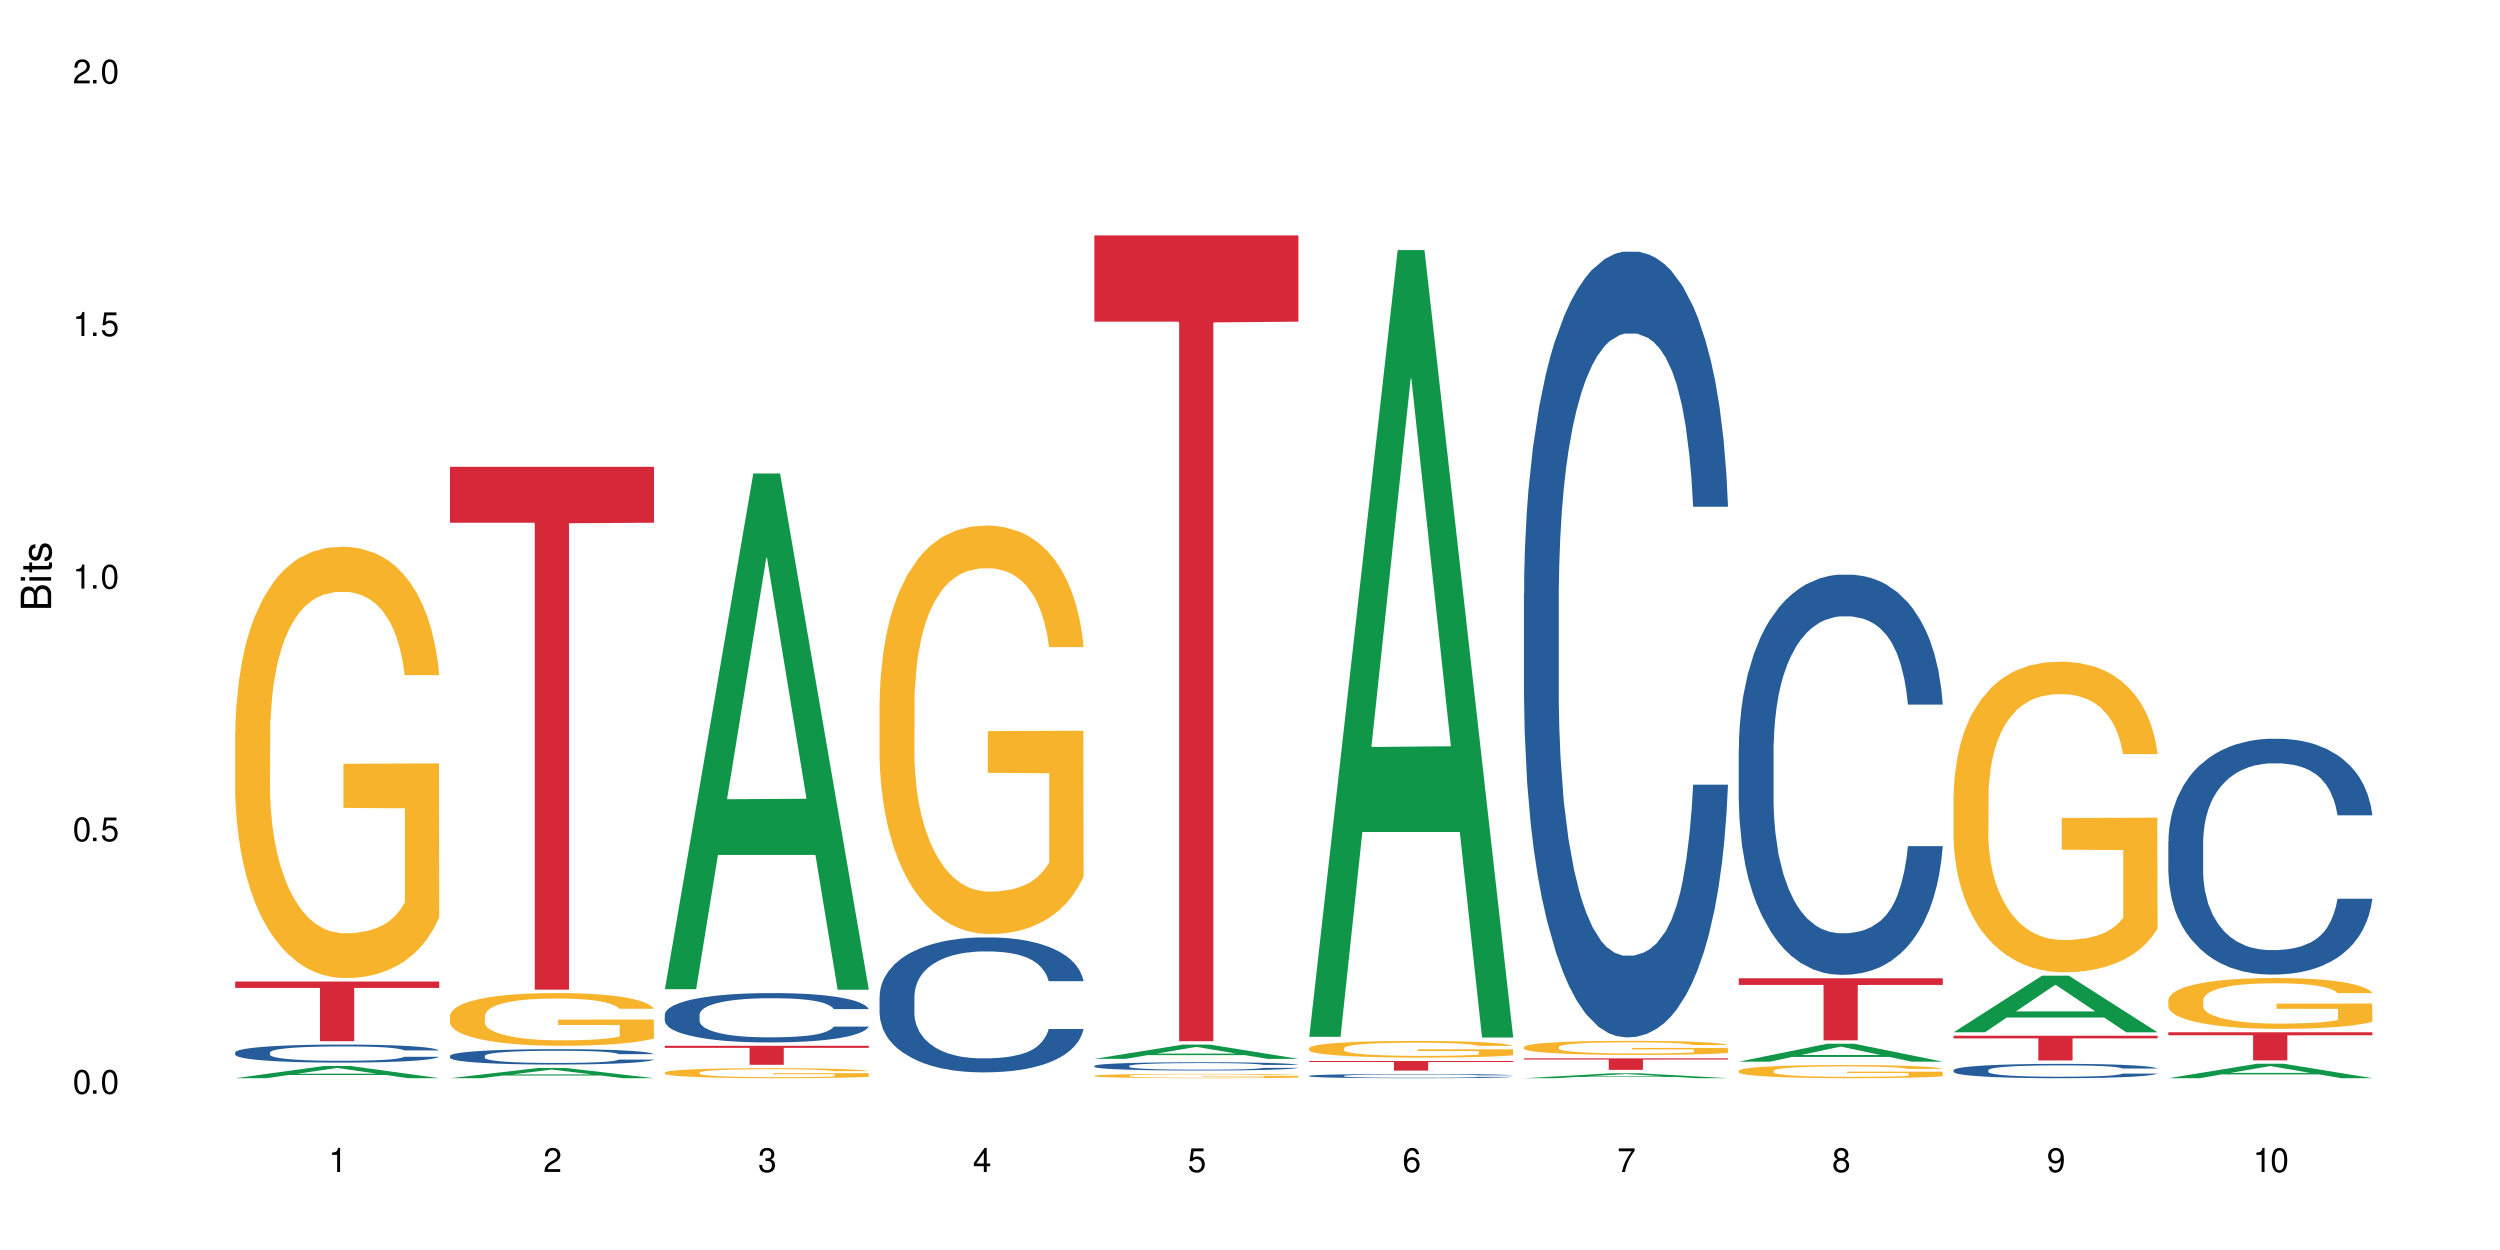 <?xml version="1.0" encoding="UTF-8"?>
<svg xmlns="http://www.w3.org/2000/svg" xmlns:xlink="http://www.w3.org/1999/xlink" width="720" height="360" viewBox="0 0 720 360">
<defs>
<g>
<g id="glyph-0-0">
</g>
<g id="glyph-0-1">
<path d="M 2.641 -6.938 C 2 -6.938 1.422 -6.656 1.078 -6.172 C 0.641 -5.562 0.406 -4.641 0.406 -3.359 C 0.406 -1.016 1.188 0.219 2.641 0.219 C 4.078 0.219 4.859 -1.016 4.859 -3.297 C 4.859 -4.641 4.656 -5.547 4.203 -6.172 C 3.844 -6.656 3.281 -6.938 2.641 -6.938 Z M 2.641 -6.188 C 3.547 -6.188 4 -5.25 4 -3.375 C 4 -1.406 3.562 -0.484 2.625 -0.484 C 1.734 -0.484 1.281 -1.438 1.281 -3.344 C 1.281 -5.25 1.734 -6.188 2.641 -6.188 Z M 2.641 -6.188 "/>
</g>
<g id="glyph-0-2">
<path d="M 1.828 -1 L 0.828 -1 L 0.828 0 L 1.828 0 Z M 1.828 -1 "/>
</g>
<g id="glyph-0-3">
<path d="M 4.562 -6.797 L 1.062 -6.797 L 0.547 -3.094 L 1.328 -3.094 C 1.719 -3.562 2.047 -3.734 2.578 -3.734 C 3.484 -3.734 4.062 -3.109 4.062 -2.094 C 4.062 -1.125 3.484 -0.531 2.578 -0.531 C 1.828 -0.531 1.375 -0.906 1.188 -1.672 L 0.328 -1.672 C 0.453 -1.109 0.547 -0.844 0.75 -0.594 C 1.125 -0.078 1.828 0.219 2.594 0.219 C 3.969 0.219 4.922 -0.781 4.922 -2.219 C 4.922 -3.562 4.031 -4.484 2.719 -4.484 C 2.25 -4.484 1.859 -4.359 1.469 -4.062 L 1.734 -5.969 L 4.562 -5.969 Z M 4.562 -6.797 "/>
</g>
<g id="glyph-0-4">
<path d="M 2.484 -4.938 L 2.484 0 L 3.328 0 L 3.328 -6.938 L 2.766 -6.938 C 2.469 -5.875 2.281 -5.734 0.984 -5.562 L 0.984 -4.938 Z M 2.484 -4.938 "/>
</g>
<g id="glyph-0-5">
<path d="M 4.859 -0.828 L 1.281 -0.828 C 1.359 -1.406 1.672 -1.781 2.5 -2.281 L 3.469 -2.828 C 4.406 -3.344 4.906 -4.062 4.906 -4.906 C 4.906 -5.484 4.672 -6.031 4.266 -6.406 C 3.859 -6.766 3.375 -6.938 2.719 -6.938 C 1.859 -6.938 1.219 -6.625 0.844 -6.031 C 0.609 -5.672 0.5 -5.234 0.484 -4.531 L 1.328 -4.531 C 1.359 -5.016 1.406 -5.281 1.531 -5.516 C 1.75 -5.938 2.188 -6.203 2.703 -6.203 C 3.469 -6.203 4.031 -5.641 4.031 -4.891 C 4.031 -4.344 3.719 -3.859 3.125 -3.516 L 2.234 -3 C 0.812 -2.172 0.406 -1.531 0.328 -0.016 L 4.859 -0.016 Z M 4.859 -0.828 "/>
</g>
<g id="glyph-0-6">
<path d="M 2.125 -3.188 L 2.578 -3.188 C 3.5 -3.188 3.984 -2.766 3.984 -1.922 C 3.984 -1.062 3.469 -0.531 2.594 -0.531 C 1.656 -0.531 1.203 -1 1.156 -2.016 L 0.312 -2.016 C 0.344 -1.453 0.438 -1.094 0.609 -0.781 C 0.953 -0.109 1.625 0.219 2.547 0.219 C 3.953 0.219 4.859 -0.625 4.859 -1.938 C 4.859 -2.828 4.516 -3.297 3.703 -3.594 C 4.344 -3.844 4.656 -4.328 4.656 -5.031 C 4.656 -6.219 3.875 -6.938 2.578 -6.938 C 1.203 -6.938 0.484 -6.172 0.453 -4.703 L 1.297 -4.703 C 1.312 -5.125 1.344 -5.359 1.453 -5.578 C 1.641 -5.969 2.062 -6.203 2.594 -6.203 C 3.344 -6.203 3.797 -5.75 3.797 -5 C 3.797 -4.516 3.609 -4.219 3.25 -4.047 C 3.016 -3.953 2.703 -3.922 2.125 -3.906 Z M 2.125 -3.188 "/>
</g>
<g id="glyph-0-7">
<path d="M 3.141 -1.672 L 3.141 0 L 3.984 0 L 3.984 -1.672 L 4.984 -1.672 L 4.984 -2.438 L 3.984 -2.438 L 3.984 -6.938 L 3.359 -6.938 L 0.266 -2.578 L 0.266 -1.672 Z M 3.141 -2.438 L 1 -2.438 L 3.141 -5.5 Z M 3.141 -2.438 "/>
</g>
<g id="glyph-0-8">
<path d="M 4.781 -5.125 C 4.609 -6.266 3.891 -6.938 2.844 -6.938 C 2.094 -6.938 1.422 -6.578 1.031 -5.953 C 0.594 -5.266 0.406 -4.422 0.406 -3.172 C 0.406 -2 0.578 -1.25 0.984 -0.641 C 1.359 -0.078 1.953 0.219 2.703 0.219 C 3.984 0.219 4.922 -0.75 4.922 -2.094 C 4.922 -3.375 4.062 -4.281 2.844 -4.281 C 2.172 -4.281 1.641 -4.031 1.281 -3.516 C 1.281 -5.234 1.828 -6.188 2.797 -6.188 C 3.391 -6.188 3.797 -5.797 3.938 -5.125 Z M 2.734 -3.531 C 3.547 -3.531 4.062 -2.953 4.062 -2.031 C 4.062 -1.156 3.484 -0.531 2.703 -0.531 C 1.922 -0.531 1.328 -1.188 1.328 -2.078 C 1.328 -2.938 1.906 -3.531 2.734 -3.531 Z M 2.734 -3.531 "/>
</g>
<g id="glyph-0-9">
<path d="M 4.984 -6.797 L 0.438 -6.797 L 0.438 -5.969 L 4.109 -5.969 C 2.5 -3.656 1.828 -2.234 1.328 0 L 2.219 0 C 2.594 -2.172 3.453 -4.047 4.984 -6.094 Z M 4.984 -6.797 "/>
</g>
<g id="glyph-0-10">
<path d="M 3.75 -3.656 C 4.469 -4.094 4.688 -4.438 4.688 -5.078 C 4.688 -6.172 3.844 -6.938 2.641 -6.938 C 1.438 -6.938 0.594 -6.172 0.594 -5.094 C 0.594 -4.438 0.812 -4.094 1.516 -3.656 C 0.734 -3.266 0.359 -2.703 0.359 -1.922 C 0.359 -0.656 1.281 0.219 2.641 0.219 C 3.984 0.219 4.922 -0.656 4.922 -1.922 C 4.922 -2.703 4.531 -3.266 3.75 -3.656 Z M 2.641 -6.188 C 3.359 -6.188 3.812 -5.75 3.812 -5.062 C 3.812 -4.406 3.344 -3.984 2.641 -3.984 C 1.922 -3.984 1.453 -4.406 1.453 -5.078 C 1.453 -5.75 1.922 -6.188 2.641 -6.188 Z M 2.641 -3.266 C 3.484 -3.266 4.062 -2.719 4.062 -1.906 C 4.062 -1.078 3.484 -0.531 2.625 -0.531 C 1.797 -0.531 1.219 -1.094 1.219 -1.906 C 1.219 -2.719 1.781 -3.266 2.641 -3.266 Z M 2.641 -3.266 "/>
</g>
<g id="glyph-0-11">
<path d="M 0.516 -1.578 C 0.672 -0.453 1.406 0.219 2.438 0.219 C 3.188 0.219 3.859 -0.141 4.266 -0.766 C 4.688 -1.453 4.891 -2.297 4.891 -3.547 C 4.891 -4.719 4.703 -5.453 4.312 -6.078 C 3.938 -6.641 3.344 -6.938 2.594 -6.938 C 1.297 -6.938 0.359 -5.969 0.359 -4.625 C 0.359 -3.344 1.234 -2.453 2.453 -2.453 C 3.094 -2.453 3.578 -2.672 4.016 -3.203 C 4 -1.484 3.469 -0.531 2.5 -0.531 C 1.906 -0.531 1.484 -0.906 1.359 -1.578 Z M 2.578 -6.203 C 3.375 -6.203 3.969 -5.531 3.969 -4.641 C 3.969 -3.797 3.391 -3.188 2.547 -3.188 C 1.734 -3.188 1.234 -3.766 1.234 -4.688 C 1.234 -5.562 1.797 -6.203 2.578 -6.203 Z M 2.578 -6.203 "/>
</g>
<g id="glyph-1-0">
</g>
<g id="glyph-1-1">
<path d="M 0 -0.953 L 0 -4.891 C 0 -5.719 -0.234 -6.344 -0.734 -6.797 C -1.188 -7.234 -1.812 -7.469 -2.5 -7.469 C -3.547 -7.469 -4.188 -7 -4.625 -5.875 C -4.984 -6.688 -5.625 -7.094 -6.531 -7.094 C -7.172 -7.094 -7.734 -6.859 -8.141 -6.391 C -8.562 -5.922 -8.75 -5.344 -8.75 -4.5 L -8.75 -0.953 Z M -4.984 -2.062 L -7.766 -2.062 L -7.766 -4.219 C -7.766 -4.844 -7.688 -5.203 -7.453 -5.5 C -7.219 -5.812 -6.859 -5.969 -6.375 -5.969 C -5.891 -5.969 -5.531 -5.812 -5.297 -5.5 C -5.062 -5.203 -4.984 -4.844 -4.984 -4.219 Z M -0.984 -2.062 L -4 -2.062 L -4 -4.781 C -4 -5.766 -3.438 -6.359 -2.484 -6.359 C -1.547 -6.359 -0.984 -5.766 -0.984 -4.781 Z M -0.984 -2.062 "/>
</g>
<g id="glyph-1-2">
<path d="M -6.281 -1.797 L -6.281 -0.797 L 0 -0.797 L 0 -1.797 Z M -8.75 -1.797 L -8.75 -0.797 L -7.484 -0.797 L -7.484 -1.797 Z M -8.75 -1.797 "/>
</g>
<g id="glyph-1-3">
<path d="M -6.281 -3.047 L -6.281 -2.016 L -8.016 -2.016 L -8.016 -1.016 L -6.281 -1.016 L -6.281 -0.172 L -5.469 -0.172 L -5.469 -1.016 L -0.719 -1.016 C -0.078 -1.016 0.281 -1.453 0.281 -2.234 C 0.281 -2.5 0.25 -2.719 0.188 -3.047 L -0.641 -3.047 C -0.609 -2.906 -0.594 -2.766 -0.594 -2.562 C -0.594 -2.141 -0.719 -2.016 -1.156 -2.016 L -5.469 -2.016 L -5.469 -3.047 Z M -6.281 -3.047 "/>
</g>
<g id="glyph-1-4">
<path d="M -4.531 -5.25 C -5.766 -5.25 -6.469 -4.422 -6.469 -2.969 C -6.469 -1.516 -5.719 -0.562 -4.547 -0.562 C -3.562 -0.562 -3.094 -1.062 -2.734 -2.562 L -2.516 -3.484 C -2.344 -4.188 -2.094 -4.469 -1.641 -4.469 C -1.047 -4.469 -0.641 -3.875 -0.641 -3 C -0.641 -2.453 -0.797 -2 -1.062 -1.75 C -1.25 -1.594 -1.422 -1.531 -1.875 -1.469 L -1.875 -0.406 C -0.422 -0.453 0.281 -1.266 0.281 -2.922 C 0.281 -4.5 -0.5 -5.516 -1.719 -5.516 C -2.656 -5.516 -3.172 -4.984 -3.469 -3.734 L -3.703 -2.766 C -3.891 -1.953 -4.156 -1.609 -4.594 -1.609 C -5.188 -1.609 -5.547 -2.125 -5.547 -2.938 C -5.547 -3.75 -5.203 -4.172 -4.531 -4.203 Z M -4.531 -5.25 "/>
</g>
</g>
</defs>
<rect x="-72" y="-36" width="864" height="432" fill="rgb(100%, 100%, 100%)" fill-opacity="1"/>
<path fill-rule="nonzero" fill="rgb(6.275%, 58.824%, 28.235%)" fill-opacity="1" d="M 67.73 310.52 L 67.793 310.516 L 93.223 307.008 L 100.945 307.008 L 126.5 310.523 L 117.52 310.523 L 111.117 309.605 L 83.051 309.605 L 76.773 310.52 L 67.73 310.52 L 85.75 309.227 L 108.543 309.223 L 97.176 307.582 L 97.051 307.578 L 96.926 307.59 L 85.688 309.223 L 85.75 309.227 Z M 67.73 310.52 "/>
<path fill-rule="nonzero" fill="rgb(14.51%, 36.078%, 60%)" fill-opacity="1" d="M 67.73 303.098 L 67.801 303.094 L 67.801 302.98 L 68.02 302.801 L 68.52 302.57 L 69.02 302.414 L 70.312 302.133 L 72.102 301.863 L 73.965 301.656 L 75.328 301.531 L 76.547 301.438 L 79.34 301.262 L 81.133 301.172 L 83.066 301.09 L 85.434 301.008 L 87.152 300.961 L 91.023 300.887 L 93.891 300.852 L 96.113 300.836 L 100.914 300.836 L 103.781 300.855 L 105.859 300.879 L 108.152 300.918 L 110.086 300.961 L 113.457 301.066 L 116.465 301.199 L 117.828 301.273 L 119.977 301.422 L 121.625 301.566 L 122.773 301.688 L 124.062 301.863 L 125.207 302.078 L 126.07 302.32 L 126.5 302.523 L 116.465 302.523 L 115.965 302.336 L 115.391 302.188 L 114.316 301.992 L 113.238 301.855 L 111.734 301.715 L 110.375 301.625 L 108.512 301.535 L 106.863 301.48 L 105.141 301.438 L 103.492 301.406 L 100.34 301.379 L 96.684 301.379 L 95.324 301.391 L 92.527 301.426 L 91.023 301.461 L 88.871 301.527 L 87.367 301.59 L 85.578 301.684 L 84.359 301.766 L 82.852 301.887 L 81.777 301.996 L 80.559 302.152 L 79.844 302.273 L 79.199 302.406 L 78.625 302.562 L 78.195 302.727 L 77.906 302.902 L 77.766 303.074 L 77.766 303.812 L 77.906 303.98 L 78.266 304.184 L 79.199 304.473 L 80.559 304.723 L 82.137 304.922 L 83.641 305.066 L 84.5 305.133 L 85.648 305.207 L 87.441 305.305 L 90.02 305.398 L 91.523 305.438 L 93.816 305.473 L 96.184 305.492 L 99.336 305.492 L 102.133 305.473 L 103.996 305.449 L 105.93 305.414 L 108.582 305.332 L 110.23 305.254 L 111.664 305.164 L 112.738 305.074 L 113.457 305 L 114.531 304.852 L 115.391 304.691 L 116.035 304.523 L 116.465 304.363 L 126.5 304.363 L 126.07 304.551 L 125.422 304.738 L 124.777 304.875 L 123.777 305.043 L 122.629 305.188 L 120.98 305.355 L 119.617 305.465 L 117.828 305.582 L 116.18 305.672 L 114.387 305.754 L 111.734 305.848 L 110.016 305.898 L 108.152 305.938 L 105.93 305.977 L 103.137 306.012 L 100.125 306.031 L 97.328 306.035 L 94.32 306.023 L 92.098 306.008 L 89.16 305.965 L 85.504 305.879 L 82.852 305.789 L 80.773 305.695 L 78.984 305.602 L 76.977 305.473 L 74.395 305.266 L 72.82 305.102 L 71.746 304.969 L 70.527 304.785 L 69.664 304.617 L 68.664 304.352 L 67.945 304.016 L 67.73 303.754 Z M 67.73 303.098 "/>
<path fill-rule="nonzero" fill="rgb(96.863%, 70.196%, 16.863%)" fill-opacity="1" d="M 67.73 210.664 L 67.801 210.551 L 67.801 208.281 L 68.09 203.172 L 68.805 196.137 L 69.738 190.352 L 70.742 185.812 L 71.387 183.43 L 72.461 180.023 L 73.395 177.527 L 75.758 172.422 L 78.77 167.652 L 80.418 165.613 L 82.281 163.684 L 84.93 161.527 L 86.148 160.73 L 89.875 158.918 L 94.105 157.781 L 98.762 157.441 L 100.914 157.555 L 103.852 158.008 L 107.863 159.258 L 110.16 160.391 L 111.949 161.527 L 113.812 163 L 116.105 165.27 L 118.258 167.996 L 119.977 170.719 L 121.695 174.121 L 123.129 177.754 L 124.348 181.727 L 125.422 186.492 L 126.07 190.465 L 126.5 194.434 L 116.535 194.434 L 115.965 190.465 L 115.32 187.398 L 114.242 183.656 L 113.168 180.93 L 112.094 178.773 L 110.086 175.824 L 108.367 174.008 L 106.215 172.422 L 104.137 171.398 L 101.773 170.719 L 100.34 170.492 L 96.543 170.492 L 93.102 171.285 L 91.094 172.195 L 89.66 173.102 L 87.656 174.805 L 86.438 176.164 L 85.719 177.074 L 83.57 180.59 L 82.137 183.77 L 81.348 185.926 L 80.344 189.328 L 79.629 192.395 L 78.84 196.934 L 78.41 200.336 L 77.836 208.051 L 77.766 228.48 L 77.98 232.793 L 78.41 237.445 L 78.984 241.527 L 79.844 245.84 L 80.703 249.133 L 82.207 253.559 L 83.496 256.508 L 84.5 258.438 L 86.438 261.5 L 87.227 262.523 L 89.09 264.566 L 91.023 266.152 L 93.387 267.516 L 95.18 268.195 L 98.047 268.766 L 101.703 268.766 L 106 268.082 L 108.727 267.176 L 110.59 266.266 L 111.809 265.473 L 113.312 264.227 L 114.387 263.09 L 115.391 261.84 L 116.609 259.914 L 116.609 232.793 L 98.906 232.676 L 98.906 219.969 L 126.426 219.855 L 126.5 264.227 L 124.992 267.289 L 123.129 270.238 L 121.34 272.508 L 119.477 274.438 L 116.824 276.594 L 114.672 277.957 L 111.375 279.543 L 108.367 280.566 L 105.215 281.246 L 102.418 281.586 L 99.121 281.699 L 96.184 281.473 L 93.031 280.793 L 90.52 279.883 L 88.227 278.75 L 85.934 277.273 L 83.066 274.891 L 81.203 272.961 L 79.27 270.578 L 77.336 267.742 L 75.613 264.68 L 74.469 262.297 L 73.32 259.57 L 72.102 256.168 L 70.957 252.309 L 70.098 248.793 L 69.309 244.82 L 68.734 241.074 L 68.16 235.969 L 67.875 231.883 L 67.73 228.367 Z M 67.73 210.664 "/>
<path fill-rule="nonzero" fill="rgb(83.922%, 15.686%, 22.353%)" fill-opacity="1" d="M 67.73 282.676 L 126.5 282.676 L 126.5 284.516 L 102.008 284.531 L 102.008 299.863 L 92.152 299.863 L 92.152 284.547 L 92.008 284.516 L 67.73 284.516 Z M 67.73 282.676 "/>
<path fill-rule="nonzero" fill="rgb(6.275%, 58.824%, 28.235%)" fill-opacity="1" d="M 129.594 310.52 L 129.656 310.516 L 155.082 307.562 L 162.805 307.562 L 188.359 310.523 L 179.383 310.523 L 172.977 309.75 L 144.91 309.75 L 138.633 310.52 L 129.594 310.52 L 147.613 309.43 L 170.402 309.426 L 159.039 308.047 L 158.914 308.043 L 158.789 308.051 L 147.547 309.426 L 147.613 309.43 Z M 129.594 310.52 "/>
<path fill-rule="nonzero" fill="rgb(14.51%, 36.078%, 60%)" fill-opacity="1" d="M 129.594 304.09 L 129.664 304.086 L 129.664 303.988 L 129.879 303.832 L 130.379 303.641 L 130.883 303.504 L 132.172 303.266 L 133.965 303.035 L 135.828 302.859 L 137.188 302.754 L 138.406 302.672 L 141.203 302.523 L 142.992 302.445 L 144.93 302.375 L 147.293 302.309 L 149.016 302.266 L 152.883 302.203 L 155.75 302.176 L 157.973 302.164 L 162.773 302.164 L 165.641 302.18 L 167.719 302.199 L 170.012 302.23 L 171.949 302.266 L 175.316 302.355 L 178.324 302.469 L 179.688 302.535 L 181.836 302.66 L 183.484 302.781 L 184.633 302.887 L 185.922 303.035 L 187.07 303.219 L 187.93 303.426 L 188.359 303.598 L 178.324 303.598 L 177.824 303.438 L 177.25 303.312 L 176.176 303.145 L 175.102 303.027 L 173.598 302.91 L 172.234 302.832 L 170.371 302.758 L 168.723 302.707 L 167.004 302.672 L 165.355 302.648 L 162.199 302.625 L 158.547 302.625 L 157.184 302.633 L 154.391 302.664 L 152.883 302.691 L 150.734 302.75 L 149.23 302.801 L 147.438 302.883 L 146.219 302.949 L 144.715 303.055 L 143.641 303.148 L 142.422 303.281 L 141.703 303.383 L 141.059 303.496 L 140.484 303.633 L 140.055 303.773 L 139.77 303.922 L 139.625 304.066 L 139.625 304.695 L 139.77 304.84 L 140.129 305.012 L 141.059 305.258 L 142.422 305.473 L 143.996 305.641 L 145.504 305.762 L 146.363 305.82 L 147.508 305.883 L 149.301 305.965 L 151.879 306.047 L 153.387 306.078 L 155.68 306.109 L 158.043 306.129 L 161.199 306.129 L 163.992 306.109 L 165.855 306.09 L 167.789 306.059 L 170.441 305.988 L 172.09 305.926 L 173.523 305.848 L 174.598 305.77 L 175.316 305.707 L 176.391 305.582 L 177.25 305.445 L 177.895 305.301 L 178.324 305.164 L 188.359 305.164 L 187.93 305.324 L 187.285 305.484 L 186.641 305.602 L 185.637 305.742 L 184.488 305.867 L 182.84 306.012 L 181.48 306.102 L 179.688 306.203 L 178.039 306.281 L 176.246 306.352 L 173.598 306.43 L 171.875 306.473 L 170.012 306.508 L 167.789 306.539 L 164.996 306.566 L 161.984 306.586 L 159.191 306.59 L 156.18 306.582 L 153.957 306.562 L 151.02 306.527 L 147.367 306.453 L 144.715 306.379 L 142.637 306.301 L 140.844 306.219 L 138.836 306.109 L 136.258 305.934 L 134.68 305.797 L 133.605 305.684 L 132.387 305.523 L 131.527 305.383 L 130.523 305.156 L 129.809 304.867 L 129.594 304.645 Z M 129.594 304.09 "/>
<path fill-rule="nonzero" fill="rgb(96.863%, 70.196%, 16.863%)" fill-opacity="1" d="M 129.594 292.504 L 129.664 292.488 L 129.664 292.211 L 129.949 291.586 L 130.668 290.727 L 131.598 290.02 L 132.602 289.465 L 133.246 289.172 L 134.32 288.758 L 135.254 288.449 L 137.617 287.828 L 140.629 287.242 L 142.277 286.992 L 144.141 286.758 L 146.793 286.496 L 148.012 286.398 L 151.738 286.176 L 155.965 286.035 L 160.625 285.996 L 162.773 286.008 L 165.711 286.062 L 169.727 286.219 L 172.02 286.355 L 173.812 286.496 L 175.676 286.676 L 177.969 286.953 L 180.117 287.285 L 181.836 287.617 L 183.559 288.035 L 184.992 288.477 L 186.211 288.965 L 187.285 289.547 L 187.93 290.031 L 188.359 290.52 L 178.398 290.52 L 177.824 290.031 L 177.18 289.656 L 176.105 289.199 L 175.031 288.867 L 173.953 288.602 L 171.949 288.242 L 170.227 288.02 L 168.078 287.828 L 166 287.703 L 163.633 287.617 L 162.199 287.59 L 158.402 287.59 L 154.961 287.688 L 152.957 287.797 L 151.523 287.91 L 149.516 288.117 L 148.297 288.285 L 147.582 288.395 L 145.43 288.824 L 143.996 289.215 L 143.207 289.477 L 142.207 289.895 L 141.488 290.27 L 140.699 290.824 L 140.27 291.238 L 139.695 292.184 L 139.625 294.68 L 139.84 295.207 L 140.27 295.777 L 140.844 296.277 L 141.703 296.805 L 142.562 297.207 L 144.07 297.746 L 145.359 298.105 L 146.363 298.344 L 148.297 298.719 L 149.086 298.844 L 150.949 299.094 L 152.883 299.285 L 155.25 299.453 L 157.039 299.535 L 159.906 299.605 L 163.562 299.605 L 167.863 299.523 L 170.586 299.41 L 172.449 299.301 L 173.668 299.203 L 175.172 299.051 L 176.246 298.91 L 177.25 298.758 L 178.469 298.523 L 178.469 295.207 L 160.766 295.195 L 160.766 293.641 L 188.289 293.625 L 188.359 299.051 L 186.855 299.426 L 184.992 299.785 L 183.199 300.062 L 181.336 300.301 L 178.684 300.562 L 176.535 300.73 L 173.238 300.922 L 170.227 301.047 L 167.074 301.133 L 164.277 301.172 L 160.984 301.188 L 158.043 301.16 L 154.891 301.078 L 152.383 300.965 L 150.09 300.828 L 147.797 300.645 L 144.93 300.355 L 143.066 300.117 L 141.129 299.828 L 139.195 299.48 L 137.477 299.105 L 136.328 298.816 L 135.184 298.48 L 133.965 298.066 L 132.816 297.594 L 131.957 297.164 L 131.168 296.68 L 130.594 296.219 L 130.023 295.598 L 129.734 295.098 L 129.594 294.668 Z M 129.594 292.504 "/>
<path fill-rule="nonzero" fill="rgb(83.922%, 15.686%, 22.353%)" fill-opacity="1" d="M 129.594 134.43 L 188.359 134.43 L 188.359 150.547 L 163.867 150.688 L 163.867 285.02 L 154.012 285.02 L 154.012 150.832 L 153.871 150.547 L 129.594 150.547 Z M 129.594 134.43 "/>
<path fill-rule="nonzero" fill="rgb(6.275%, 58.824%, 28.235%)" fill-opacity="1" d="M 191.453 284.898 L 191.516 284.762 L 216.945 136.359 L 224.668 136.359 L 250.219 285.039 L 241.242 285.039 L 234.84 246.23 L 206.773 246.23 L 200.492 284.898 L 191.453 284.898 L 209.473 230.176 L 232.266 230.035 L 220.898 160.652 L 220.773 160.512 L 220.648 160.93 L 209.41 230.035 L 209.473 230.176 Z M 191.453 284.898 "/>
<path fill-rule="nonzero" fill="rgb(14.51%, 36.078%, 60%)" fill-opacity="1" d="M 191.453 292.199 L 191.523 292.184 L 191.523 291.875 L 191.738 291.379 L 192.242 290.758 L 192.742 290.328 L 194.031 289.562 L 195.824 288.82 L 197.688 288.25 L 199.051 287.91 L 200.27 287.652 L 203.062 287.172 L 204.855 286.926 L 206.789 286.703 L 209.156 286.48 L 210.875 286.352 L 214.746 286.145 L 217.613 286.055 L 219.832 286.016 L 224.637 286.016 L 227.5 286.066 L 229.582 286.133 L 231.875 286.234 L 233.809 286.352 L 237.176 286.637 L 240.188 287 L 241.547 287.211 L 243.699 287.613 L 245.348 288.004 L 246.492 288.34 L 247.785 288.82 L 248.93 289.406 L 249.789 290.066 L 250.219 290.625 L 240.188 290.625 L 239.684 290.105 L 239.113 289.703 L 238.035 289.172 L 236.961 288.793 L 235.457 288.418 L 234.094 288.172 L 232.23 287.926 L 230.582 287.77 L 228.863 287.652 L 227.215 287.574 L 224.062 287.496 L 220.406 287.496 L 219.043 287.523 L 216.25 287.625 L 214.746 287.715 L 212.594 287.898 L 211.09 288.066 L 209.297 288.328 L 208.078 288.547 L 206.574 288.887 L 205.5 289.184 L 204.281 289.613 L 203.566 289.938 L 202.918 290.301 L 202.348 290.73 L 201.918 291.184 L 201.629 291.664 L 201.484 292.133 L 201.484 294.148 L 201.629 294.613 L 201.988 295.16 L 202.918 295.953 L 204.281 296.641 L 205.859 297.188 L 207.363 297.574 L 208.223 297.758 L 209.371 297.965 L 211.16 298.227 L 213.742 298.484 L 215.246 298.59 L 217.539 298.691 L 219.906 298.746 L 223.059 298.746 L 225.852 298.691 L 227.715 298.629 L 229.652 298.523 L 232.305 298.305 L 233.953 298.094 L 235.387 297.848 L 236.461 297.602 L 237.176 297.395 L 238.254 296.992 L 239.113 296.551 L 239.758 296.094 L 240.188 295.652 L 250.219 295.652 L 249.789 296.172 L 249.145 296.68 L 248.5 297.055 L 247.496 297.512 L 246.352 297.914 L 244.703 298.367 L 243.34 298.668 L 241.547 298.992 L 239.898 299.238 L 238.109 299.461 L 235.457 299.719 L 233.738 299.848 L 231.875 299.965 L 229.652 300.07 L 226.855 300.16 L 223.848 300.215 L 221.051 300.227 L 218.043 300.199 L 215.82 300.148 L 212.883 300.031 L 209.227 299.797 L 206.574 299.551 L 204.496 299.305 L 202.703 299.043 L 200.699 298.691 L 198.117 298.121 L 196.543 297.68 L 195.465 297.316 L 194.246 296.809 L 193.387 296.355 L 192.383 295.629 L 191.668 294.703 L 191.453 293.992 Z M 191.453 292.199 "/>
<path fill-rule="nonzero" fill="rgb(96.863%, 70.196%, 16.863%)" fill-opacity="1" d="M 191.453 308.867 L 191.523 308.867 L 191.523 308.812 L 191.812 308.695 L 192.527 308.531 L 193.461 308.395 L 194.461 308.289 L 195.109 308.234 L 196.184 308.156 L 197.113 308.098 L 199.48 307.98 L 202.488 307.867 L 204.137 307.82 L 206 307.773 L 208.652 307.727 L 209.871 307.707 L 213.598 307.664 L 217.828 307.637 L 222.484 307.629 L 224.637 307.633 L 227.574 307.645 L 231.586 307.672 L 233.879 307.699 L 235.672 307.727 L 237.535 307.758 L 239.828 307.812 L 241.98 307.875 L 243.699 307.938 L 245.418 308.02 L 246.852 308.102 L 248.07 308.195 L 249.145 308.305 L 249.789 308.398 L 250.219 308.492 L 240.258 308.492 L 239.684 308.398 L 239.039 308.328 L 237.965 308.238 L 236.891 308.176 L 235.816 308.125 L 233.809 308.059 L 232.09 308.016 L 229.938 307.98 L 227.859 307.953 L 225.496 307.938 L 224.062 307.934 L 220.262 307.934 L 216.824 307.953 L 214.816 307.973 L 213.383 307.996 L 211.375 308.035 L 210.156 308.066 L 209.441 308.086 L 207.293 308.168 L 205.859 308.242 L 205.07 308.293 L 204.066 308.371 L 203.348 308.445 L 202.562 308.551 L 202.133 308.629 L 201.559 308.809 L 201.484 309.281 L 201.703 309.383 L 202.133 309.492 L 202.703 309.586 L 203.566 309.688 L 204.426 309.762 L 205.93 309.867 L 207.219 309.934 L 208.223 309.98 L 210.156 310.051 L 210.945 310.074 L 212.809 310.121 L 214.746 310.16 L 217.109 310.191 L 218.902 310.207 L 221.77 310.219 L 225.422 310.219 L 229.723 310.203 L 232.445 310.184 L 234.309 310.164 L 235.527 310.145 L 237.035 310.113 L 238.109 310.09 L 239.113 310.059 L 240.332 310.016 L 240.332 309.383 L 222.629 309.379 L 222.629 309.086 L 250.148 309.082 L 250.219 310.113 L 248.715 310.188 L 246.852 310.254 L 245.059 310.309 L 243.195 310.352 L 240.547 310.402 L 238.395 310.434 L 235.098 310.473 L 232.09 310.496 L 228.934 310.512 L 226.141 310.52 L 222.844 310.523 L 219.906 310.516 L 216.75 310.5 L 214.242 310.48 L 211.949 310.453 L 209.656 310.418 L 206.789 310.363 L 204.926 310.316 L 202.992 310.262 L 201.055 310.195 L 199.336 310.125 L 198.191 310.07 L 197.043 310.008 L 195.824 309.926 L 194.68 309.836 L 193.816 309.754 L 193.031 309.664 L 192.457 309.578 L 191.883 309.457 L 191.598 309.363 L 191.453 309.281 Z M 191.453 308.867 "/>
<path fill-rule="nonzero" fill="rgb(83.922%, 15.686%, 22.353%)" fill-opacity="1" d="M 191.453 301.199 L 250.219 301.199 L 250.219 301.785 L 225.727 301.789 L 225.727 306.656 L 215.875 306.656 L 215.875 301.793 L 215.73 301.785 L 191.453 301.785 Z M 191.453 301.199 "/>
<path fill-rule="nonzero" fill="rgb(14.51%, 36.078%, 60%)" fill-opacity="1" d="M 253.312 286.895 L 253.387 286.855 L 253.387 286.004 L 253.602 284.656 L 254.102 282.949 L 254.605 281.777 L 255.895 279.68 L 257.684 277.656 L 259.547 276.094 L 260.91 275.168 L 262.129 274.457 L 264.922 273.145 L 266.715 272.469 L 268.652 271.867 L 271.016 271.262 L 272.734 270.906 L 276.605 270.336 L 279.473 270.09 L 281.695 269.984 L 286.496 269.984 L 289.363 270.125 L 291.441 270.301 L 293.734 270.586 L 295.668 270.906 L 299.039 271.688 L 302.047 272.684 L 303.41 273.25 L 305.559 274.352 L 307.207 275.418 L 308.355 276.34 L 309.645 277.656 L 310.793 279.254 L 311.652 281.066 L 312.082 282.594 L 302.047 282.594 L 301.547 281.172 L 300.973 280.07 L 299.898 278.617 L 298.824 277.586 L 297.316 276.555 L 295.957 275.879 L 294.094 275.203 L 292.445 274.777 L 290.723 274.457 L 289.074 274.246 L 285.922 274.031 L 282.266 274.031 L 280.906 274.102 L 278.109 274.387 L 276.605 274.637 L 274.457 275.133 L 272.949 275.594 L 271.16 276.305 L 269.941 276.91 L 268.434 277.832 L 267.359 278.652 L 266.141 279.824 L 265.426 280.711 L 264.781 281.707 L 264.207 282.879 L 263.777 284.121 L 263.492 285.438 L 263.348 286.715 L 263.348 292.223 L 263.492 293.5 L 263.848 294.992 L 264.781 297.16 L 266.141 299.043 L 267.719 300.535 L 269.223 301.602 L 270.082 302.098 L 271.23 302.668 L 273.023 303.375 L 275.602 304.086 L 277.105 304.371 L 279.402 304.656 L 281.766 304.797 L 284.918 304.797 L 287.715 304.656 L 289.578 304.477 L 291.512 304.195 L 294.164 303.59 L 295.812 303.023 L 297.246 302.348 L 298.32 301.672 L 299.039 301.102 L 300.113 300 L 300.973 298.793 L 301.617 297.551 L 302.047 296.344 L 312.082 296.344 L 311.652 297.766 L 311.008 299.148 L 310.363 300.18 L 309.359 301.422 L 308.211 302.523 L 306.562 303.77 L 305.203 304.586 L 303.41 305.473 L 301.762 306.148 L 299.969 306.75 L 297.316 307.461 L 295.598 307.816 L 293.734 308.137 L 291.512 308.422 L 288.719 308.672 L 285.707 308.812 L 282.914 308.848 L 279.902 308.777 L 277.68 308.633 L 274.742 308.316 L 271.086 307.676 L 268.434 307 L 266.355 306.324 L 264.566 305.613 L 262.559 304.656 L 259.98 303.094 L 258.402 301.883 L 257.328 300.891 L 256.109 299.504 L 255.25 298.262 L 254.246 296.273 L 253.527 293.75 L 253.312 291.797 Z M 253.312 286.895 "/>
<path fill-rule="nonzero" fill="rgb(96.863%, 70.196%, 16.863%)" fill-opacity="1" d="M 253.312 201.742 L 253.387 201.633 L 253.387 199.484 L 253.672 194.648 L 254.387 187.988 L 255.32 182.508 L 256.324 178.207 L 256.969 175.953 L 258.043 172.727 L 258.977 170.363 L 261.34 165.527 L 264.352 161.016 L 266 159.082 L 267.863 157.254 L 270.516 155.211 L 271.73 154.461 L 275.461 152.742 L 279.688 151.668 L 284.348 151.344 L 286.496 151.453 L 289.434 151.883 L 293.449 153.062 L 295.742 154.137 L 297.531 155.211 L 299.395 156.609 L 301.691 158.758 L 303.84 161.336 L 305.559 163.918 L 307.281 167.141 L 308.715 170.578 L 309.93 174.34 L 311.008 178.852 L 311.652 182.613 L 312.082 186.375 L 302.121 186.375 L 301.547 182.613 L 300.902 179.711 L 299.824 176.168 L 298.75 173.586 L 297.676 171.547 L 295.668 168.754 L 293.949 167.031 L 291.801 165.527 L 289.723 164.562 L 287.355 163.918 L 285.922 163.703 L 282.125 163.703 L 278.684 164.453 L 276.676 165.312 L 275.242 166.172 L 273.238 167.785 L 272.02 169.074 L 271.301 169.934 L 269.152 173.266 L 267.719 176.273 L 266.93 178.316 L 265.926 181.539 L 265.211 184.441 L 264.422 188.738 L 263.992 191.961 L 263.418 199.27 L 263.348 218.609 L 263.562 222.695 L 263.992 227.102 L 264.566 230.969 L 265.426 235.051 L 266.285 238.168 L 267.789 242.359 L 269.082 245.152 L 270.082 246.98 L 272.02 249.879 L 272.809 250.848 L 274.672 252.781 L 276.605 254.285 L 278.973 255.574 L 280.762 256.219 L 283.629 256.758 L 287.285 256.758 L 291.586 256.113 L 294.309 255.254 L 296.172 254.395 L 297.391 253.641 L 298.895 252.461 L 299.969 251.387 L 300.973 250.203 L 302.191 248.375 L 302.191 222.695 L 284.488 222.586 L 284.488 210.551 L 312.008 210.445 L 312.082 252.461 L 310.578 255.359 L 308.715 258.156 L 306.922 260.305 L 305.059 262.129 L 302.406 264.172 L 300.258 265.461 L 296.961 266.965 L 293.949 267.934 L 290.797 268.578 L 288 268.898 L 284.703 269.008 L 281.766 268.793 L 278.613 268.148 L 276.105 267.289 L 273.812 266.215 L 271.516 264.816 L 268.652 262.559 L 266.789 260.734 L 264.852 258.477 L 262.918 255.789 L 261.195 252.891 L 260.051 250.633 L 258.902 248.055 L 257.684 244.832 L 256.539 241.176 L 255.68 237.844 L 254.891 234.086 L 254.316 230.539 L 253.742 225.703 L 253.457 221.836 L 253.312 218.504 Z M 253.312 201.742 "/>
<path fill-rule="nonzero" fill="rgb(6.275%, 58.824%, 28.235%)" fill-opacity="1" d="M 315.176 304.945 L 315.238 304.941 L 340.664 300.844 L 348.387 300.844 L 373.941 304.949 L 364.965 304.949 L 358.559 303.879 L 330.496 303.879 L 324.215 304.945 L 315.176 304.945 L 333.195 303.434 L 355.984 303.43 L 344.621 301.512 L 344.496 301.508 L 344.371 301.52 L 333.133 303.43 L 333.195 303.434 Z M 315.176 304.945 "/>
<path fill-rule="nonzero" fill="rgb(14.51%, 36.078%, 60%)" fill-opacity="1" d="M 315.176 306.965 L 315.246 306.961 L 315.246 306.91 L 315.461 306.824 L 315.961 306.723 L 316.465 306.648 L 317.754 306.52 L 319.547 306.395 L 321.41 306.301 L 322.77 306.242 L 323.988 306.199 L 326.785 306.121 L 328.578 306.078 L 330.512 306.039 L 332.875 306.004 L 334.598 305.98 L 338.465 305.945 L 341.332 305.934 L 343.555 305.926 L 348.355 305.926 L 351.223 305.934 L 353.301 305.945 L 355.594 305.961 L 357.531 305.98 L 360.898 306.031 L 363.91 306.09 L 365.27 306.125 L 367.422 306.195 L 369.07 306.258 L 370.215 306.316 L 371.504 306.395 L 372.652 306.496 L 373.512 306.605 L 373.941 306.699 L 363.91 306.699 L 363.406 306.613 L 362.832 306.543 L 361.758 306.457 L 360.684 306.391 L 359.18 306.328 L 357.816 306.289 L 355.953 306.246 L 354.305 306.219 L 352.586 306.199 L 350.938 306.188 L 347.785 306.172 L 344.129 306.172 L 342.766 306.18 L 339.973 306.195 L 338.465 306.211 L 336.316 306.242 L 334.812 306.27 L 333.02 306.312 L 331.801 306.352 L 330.297 306.406 L 329.223 306.457 L 328.004 306.531 L 327.285 306.582 L 326.641 306.645 L 326.066 306.719 L 325.637 306.793 L 325.352 306.875 L 325.207 306.953 L 325.207 307.289 L 325.352 307.371 L 325.711 307.461 L 326.641 307.594 L 328.004 307.711 L 329.578 307.801 L 331.086 307.867 L 331.945 307.898 L 333.09 307.934 L 334.883 307.977 L 337.465 308.02 L 338.969 308.035 L 341.262 308.055 L 343.625 308.062 L 346.781 308.062 L 349.574 308.055 L 351.438 308.043 L 353.375 308.027 L 356.023 307.988 L 357.672 307.953 L 359.105 307.914 L 360.184 307.871 L 360.898 307.836 L 361.973 307.77 L 362.832 307.695 L 363.48 307.617 L 363.91 307.543 L 373.941 307.543 L 373.512 307.633 L 372.867 307.715 L 372.223 307.781 L 371.219 307.855 L 370.07 307.922 L 368.422 308 L 367.062 308.051 L 365.27 308.105 L 363.621 308.145 L 361.832 308.184 L 359.18 308.227 L 357.457 308.25 L 355.594 308.27 L 353.375 308.285 L 350.578 308.301 L 347.57 308.309 L 344.773 308.312 L 341.762 308.309 L 339.543 308.297 L 336.602 308.277 L 332.949 308.238 L 330.297 308.199 L 328.219 308.156 L 326.426 308.113 L 324.418 308.055 L 321.84 307.957 L 320.262 307.883 L 319.188 307.824 L 317.969 307.738 L 317.109 307.66 L 316.105 307.539 L 315.391 307.383 L 315.176 307.266 Z M 315.176 306.965 "/>
<path fill-rule="nonzero" fill="rgb(96.863%, 70.196%, 16.863%)" fill-opacity="1" d="M 315.176 309.816 L 315.246 309.812 L 315.246 309.793 L 315.531 309.742 L 316.25 309.672 L 317.18 309.613 L 318.184 309.57 L 318.828 309.543 L 319.906 309.512 L 320.836 309.484 L 323.203 309.434 L 326.211 309.387 L 327.859 309.367 L 329.723 309.348 L 332.375 309.328 L 333.594 309.32 L 337.32 309.301 L 341.547 309.289 L 346.207 309.285 L 348.355 309.289 L 351.297 309.293 L 355.309 309.305 L 357.602 309.316 L 359.395 309.328 L 361.258 309.34 L 363.551 309.363 L 365.699 309.391 L 367.422 309.418 L 369.141 309.453 L 370.574 309.488 L 371.793 309.527 L 372.867 309.574 L 373.512 309.613 L 373.941 309.652 L 363.98 309.652 L 363.406 309.613 L 362.762 309.586 L 361.688 309.547 L 360.613 309.52 L 359.535 309.5 L 357.531 309.469 L 355.809 309.449 L 353.66 309.434 L 351.582 309.426 L 349.215 309.418 L 343.984 309.418 L 340.547 309.426 L 338.539 309.434 L 337.105 309.441 L 335.098 309.461 L 333.879 309.473 L 333.164 309.48 L 331.012 309.516 L 329.578 309.547 L 328.793 309.57 L 327.789 309.602 L 327.07 309.633 L 326.281 309.68 L 325.852 309.711 L 325.281 309.789 L 325.207 309.992 L 325.422 310.035 L 325.852 310.082 L 326.426 310.121 L 327.285 310.164 L 328.145 310.199 L 329.652 310.242 L 330.941 310.27 L 331.945 310.289 L 333.879 310.32 L 334.668 310.332 L 336.531 310.352 L 338.465 310.367 L 340.832 310.379 L 342.625 310.387 L 345.488 310.395 L 349.145 310.395 L 353.445 310.387 L 356.168 310.379 L 358.031 310.367 L 359.25 310.359 L 360.754 310.348 L 361.832 310.336 L 362.832 310.324 L 364.051 310.305 L 364.051 310.035 L 346.352 310.035 L 346.352 309.906 L 373.871 309.906 L 373.941 310.348 L 372.438 310.379 L 370.574 310.406 L 368.781 310.43 L 366.918 310.449 L 364.266 310.473 L 362.117 310.484 L 358.82 310.5 L 355.809 310.512 L 352.656 310.516 L 349.863 310.52 L 346.566 310.523 L 343.625 310.52 L 340.473 310.512 L 337.965 310.504 L 335.672 310.492 L 333.379 310.477 L 330.512 310.453 L 328.648 310.434 L 326.715 310.41 L 324.777 310.383 L 323.059 310.352 L 321.91 310.328 L 320.766 310.301 L 319.547 310.27 L 318.398 310.23 L 317.539 310.195 L 316.75 310.156 L 316.18 310.117 L 315.605 310.066 L 315.316 310.027 L 315.176 309.992 Z M 315.176 309.816 "/>
<path fill-rule="nonzero" fill="rgb(83.922%, 15.686%, 22.353%)" fill-opacity="1" d="M 315.176 67.793 L 373.941 67.793 L 373.941 92.637 L 349.449 92.852 L 349.449 299.867 L 339.594 299.867 L 339.594 93.07 L 339.453 92.637 L 315.176 92.637 Z M 315.176 67.793 "/>
<path fill-rule="nonzero" fill="rgb(6.275%, 58.824%, 28.235%)" fill-opacity="1" d="M 377.035 298.605 L 377.098 298.391 L 402.527 72.027 L 410.25 72.027 L 435.805 298.816 L 426.824 298.816 L 420.422 239.617 L 392.355 239.617 L 386.078 298.605 L 377.035 298.605 L 395.055 215.129 L 417.848 214.914 L 406.48 109.078 L 406.355 108.867 L 406.23 109.504 L 394.992 214.914 L 395.055 215.129 Z M 377.035 298.605 "/>
<path fill-rule="nonzero" fill="rgb(14.51%, 36.078%, 60%)" fill-opacity="1" d="M 377.035 309.836 L 377.105 309.836 L 377.105 309.809 L 377.32 309.77 L 377.824 309.715 L 378.324 309.68 L 379.617 309.613 L 381.406 309.551 L 383.27 309.5 L 384.633 309.473 L 385.852 309.449 L 388.645 309.41 L 390.438 309.387 L 392.371 309.371 L 394.738 309.352 L 396.457 309.34 L 400.328 309.32 L 403.195 309.312 L 410.219 309.312 L 413.086 309.316 L 415.164 309.32 L 417.457 309.328 L 419.391 309.34 L 422.758 309.363 L 425.77 309.395 L 427.133 309.414 L 429.281 309.445 L 430.93 309.48 L 432.078 309.508 L 433.367 309.551 L 434.512 309.602 L 435.375 309.656 L 435.805 309.703 L 425.77 309.703 L 425.27 309.66 L 424.695 309.625 L 423.621 309.578 L 422.543 309.547 L 421.039 309.516 L 419.68 309.496 L 417.816 309.473 L 416.168 309.461 L 414.445 309.449 L 412.797 309.445 L 409.645 309.438 L 404.629 309.438 L 401.832 309.449 L 400.328 309.457 L 398.176 309.473 L 396.672 309.484 L 394.879 309.508 L 393.664 309.527 L 392.156 309.555 L 391.082 309.582 L 389.863 309.617 L 389.148 309.645 L 388.504 309.676 L 387.93 309.711 L 387.5 309.75 L 387.211 309.793 L 387.07 309.832 L 387.07 310.004 L 387.211 310.043 L 387.57 310.09 L 388.504 310.156 L 389.863 310.215 L 391.441 310.262 L 392.945 310.297 L 393.805 310.312 L 394.953 310.328 L 396.742 310.352 L 399.324 310.375 L 400.828 310.383 L 403.121 310.391 L 405.488 310.395 L 408.641 310.395 L 411.438 310.391 L 413.301 310.387 L 415.234 310.375 L 417.887 310.359 L 419.535 310.34 L 420.969 310.32 L 422.043 310.297 L 422.758 310.281 L 423.836 310.246 L 424.695 310.207 L 425.34 310.168 L 425.77 310.133 L 435.805 310.133 L 435.375 310.176 L 434.727 310.219 L 434.082 310.25 L 433.078 310.289 L 431.934 310.324 L 430.285 310.363 L 428.922 310.391 L 427.133 310.418 L 425.484 310.438 L 423.691 310.457 L 421.039 310.477 L 419.32 310.488 L 417.457 310.5 L 415.234 310.508 L 412.438 310.516 L 409.43 310.52 L 406.633 310.523 L 403.625 310.52 L 401.402 310.516 L 398.465 310.504 L 394.809 310.484 L 392.156 310.465 L 390.078 310.441 L 388.289 310.422 L 386.281 310.391 L 383.699 310.344 L 382.125 310.305 L 381.047 310.273 L 379.832 310.23 L 378.969 310.191 L 377.969 310.129 L 377.25 310.051 L 377.035 309.992 Z M 377.035 309.836 "/>
<path fill-rule="nonzero" fill="rgb(96.863%, 70.196%, 16.863%)" fill-opacity="1" d="M 377.035 301.848 L 377.105 301.844 L 377.105 301.754 L 377.395 301.559 L 378.109 301.285 L 379.043 301.062 L 380.047 300.887 L 380.691 300.797 L 381.766 300.664 L 382.695 300.566 L 385.062 300.371 L 388.07 300.188 L 389.719 300.109 L 391.582 300.031 L 394.234 299.949 L 395.453 299.918 L 399.18 299.848 L 403.41 299.805 L 408.066 299.793 L 410.219 299.797 L 413.156 299.812 L 417.168 299.863 L 419.461 299.906 L 421.254 299.949 L 423.117 300.008 L 425.41 300.094 L 427.562 300.199 L 429.281 300.305 L 431 300.438 L 432.434 300.574 L 433.652 300.73 L 434.727 300.914 L 435.375 301.066 L 435.805 301.219 L 425.84 301.219 L 425.27 301.066 L 424.621 300.949 L 423.547 300.805 L 422.473 300.699 L 421.398 300.617 L 419.391 300.5 L 417.672 300.43 L 415.52 300.371 L 413.441 300.332 L 411.078 300.305 L 409.645 300.297 L 405.848 300.297 L 402.406 300.328 L 400.398 300.363 L 398.965 300.398 L 396.961 300.461 L 395.742 300.516 L 395.023 300.551 L 392.875 300.688 L 391.441 300.809 L 390.652 300.891 L 389.648 301.023 L 388.934 301.141 L 388.145 301.316 L 387.715 301.449 L 387.141 301.746 L 387.07 302.535 L 387.285 302.699 L 387.715 302.879 L 388.289 303.039 L 389.148 303.203 L 390.008 303.332 L 391.512 303.504 L 392.801 303.617 L 393.805 303.691 L 395.742 303.809 L 396.527 303.848 L 398.391 303.926 L 400.328 303.988 L 402.691 304.039 L 404.484 304.066 L 407.352 304.09 L 411.008 304.09 L 415.305 304.062 L 418.031 304.027 L 419.895 303.992 L 421.109 303.961 L 422.617 303.914 L 423.691 303.871 L 424.695 303.82 L 425.914 303.746 L 425.914 302.699 L 408.211 302.695 L 408.211 302.207 L 435.73 302.199 L 435.805 303.914 L 434.297 304.031 L 432.434 304.145 L 430.645 304.234 L 428.781 304.309 L 426.129 304.391 L 423.977 304.445 L 420.68 304.504 L 417.672 304.543 L 414.52 304.57 L 411.723 304.582 L 408.426 304.59 L 405.488 304.578 L 402.336 304.555 L 399.824 304.52 L 397.531 304.473 L 395.238 304.418 L 392.371 304.324 L 390.508 304.25 L 388.574 304.16 L 386.641 304.051 L 384.918 303.93 L 383.773 303.84 L 382.625 303.734 L 381.406 303.602 L 380.262 303.453 L 379.398 303.316 L 378.613 303.164 L 378.039 303.02 L 377.465 302.824 L 377.18 302.664 L 377.035 302.531 Z M 377.035 301.848 "/>
<path fill-rule="nonzero" fill="rgb(83.922%, 15.686%, 22.353%)" fill-opacity="1" d="M 377.035 305.562 L 435.805 305.562 L 435.805 305.859 L 411.312 305.863 L 411.312 308.336 L 401.457 308.336 L 401.457 305.863 L 401.312 305.859 L 377.035 305.859 Z M 377.035 305.562 "/>
<path fill-rule="nonzero" fill="rgb(6.275%, 58.824%, 28.235%)" fill-opacity="1" d="M 438.895 310.52 L 438.957 310.52 L 464.387 309.094 L 472.109 309.094 L 497.664 310.523 L 488.688 310.523 L 482.281 310.148 L 454.215 310.148 L 447.938 310.52 L 438.895 310.52 L 456.914 309.996 L 479.707 309.992 L 468.344 309.328 L 468.219 309.328 L 468.09 309.332 L 456.852 309.992 L 456.914 309.996 Z M 438.895 310.52 "/>
<path fill-rule="nonzero" fill="rgb(14.51%, 36.078%, 60%)" fill-opacity="1" d="M 438.895 170.961 L 438.969 170.754 L 438.969 165.789 L 439.184 157.93 L 439.684 148.004 L 440.188 141.176 L 441.477 128.973 L 443.27 117.184 L 445.133 108.082 L 446.492 102.703 L 447.711 98.566 L 450.508 90.914 L 452.297 86.984 L 454.234 83.469 L 456.598 79.953 L 458.316 77.883 L 462.188 74.574 L 465.055 73.125 L 467.277 72.508 L 472.078 72.508 L 474.945 73.332 L 477.023 74.367 L 479.316 76.023 L 481.254 77.883 L 484.621 82.434 L 487.629 88.227 L 488.992 91.535 L 491.141 97.949 L 492.789 104.152 L 493.938 109.531 L 495.227 117.184 L 496.375 126.492 L 497.234 137.039 L 497.664 145.934 L 487.629 145.934 L 487.129 137.66 L 486.555 131.25 L 485.48 122.77 L 484.406 116.77 L 482.898 110.773 L 481.539 106.84 L 479.676 102.91 L 478.027 100.43 L 476.309 98.566 L 474.66 97.328 L 471.504 96.086 L 467.852 96.086 L 466.488 96.5 L 463.691 98.156 L 462.188 99.602 L 460.039 102.496 L 458.535 105.188 L 456.742 109.324 L 455.523 112.84 L 454.02 118.219 L 452.941 122.977 L 451.727 129.801 L 451.008 134.973 L 450.363 140.762 L 449.789 147.59 L 449.359 154.828 L 449.074 162.48 L 448.93 169.93 L 448.93 201.988 L 449.074 209.434 L 449.43 218.121 L 450.363 230.738 L 451.727 241.703 L 453.301 250.387 L 454.805 256.594 L 455.668 259.488 L 456.812 262.801 L 458.605 266.938 L 461.184 271.074 L 462.691 272.727 L 464.984 274.383 L 467.348 275.211 L 470.5 275.211 L 473.297 274.383 L 475.16 273.348 L 477.094 271.691 L 479.746 268.176 L 481.395 264.867 L 482.828 260.938 L 483.902 257.008 L 484.621 253.699 L 485.695 247.285 L 486.555 240.254 L 487.199 233.016 L 487.629 225.98 L 497.664 225.98 L 497.234 234.254 L 496.59 242.32 L 495.945 248.32 L 494.941 255.559 L 493.793 261.973 L 492.145 269.211 L 490.785 273.969 L 488.992 279.141 L 487.344 283.07 L 485.551 286.586 L 482.898 290.723 L 481.18 292.789 L 479.316 294.652 L 477.094 296.309 L 474.301 297.754 L 471.289 298.582 L 468.496 298.789 L 465.484 298.375 L 463.262 297.547 L 460.324 295.688 L 456.668 291.965 L 454.02 288.035 L 451.941 284.102 L 450.148 279.965 L 448.141 274.383 L 445.562 265.281 L 443.984 258.25 L 442.91 252.457 L 441.691 244.391 L 440.832 237.152 L 439.828 225.566 L 439.109 210.883 L 438.895 199.508 Z M 438.895 170.961 "/>
<path fill-rule="nonzero" fill="rgb(96.863%, 70.196%, 16.863%)" fill-opacity="1" d="M 438.895 301.504 L 438.969 301.5 L 438.969 301.426 L 439.254 301.258 L 439.973 301.027 L 440.902 300.84 L 441.906 300.691 L 442.551 300.613 L 443.625 300.5 L 444.559 300.422 L 446.922 300.254 L 449.934 300.098 L 451.582 300.031 L 453.445 299.969 L 456.098 299.898 L 457.316 299.871 L 461.043 299.812 L 465.27 299.773 L 469.93 299.766 L 472.078 299.77 L 475.016 299.781 L 479.031 299.824 L 481.324 299.859 L 483.117 299.898 L 484.98 299.945 L 487.273 300.02 L 489.422 300.109 L 491.141 300.199 L 492.863 300.309 L 494.297 300.426 L 495.516 300.559 L 496.59 300.715 L 497.234 300.844 L 497.664 300.973 L 487.703 300.973 L 487.129 300.844 L 486.484 300.742 L 485.41 300.621 L 484.332 300.531 L 483.258 300.461 L 481.254 300.363 L 479.531 300.305 L 477.383 300.254 L 475.305 300.219 L 472.938 300.199 L 471.504 300.191 L 467.707 300.191 L 464.266 300.215 L 462.262 300.246 L 460.828 300.277 L 458.82 300.332 L 457.602 300.375 L 456.887 300.406 L 454.734 300.52 L 453.301 300.625 L 452.512 300.695 L 451.512 300.805 L 450.793 300.906 L 450.004 301.055 L 449.574 301.164 L 449 301.418 L 448.93 302.086 L 449.145 302.227 L 449.574 302.379 L 450.148 302.512 L 451.008 302.652 L 451.867 302.758 L 453.375 302.906 L 454.664 303 L 455.668 303.062 L 457.602 303.164 L 458.391 303.199 L 460.254 303.266 L 462.188 303.316 L 464.555 303.359 L 466.344 303.383 L 469.211 303.402 L 472.867 303.402 L 477.168 303.379 L 479.891 303.348 L 481.754 303.32 L 482.973 303.293 L 484.477 303.254 L 485.551 303.215 L 486.555 303.176 L 487.773 303.113 L 487.773 302.227 L 470.07 302.223 L 470.07 301.809 L 497.594 301.805 L 497.664 303.254 L 496.16 303.352 L 494.297 303.449 L 492.504 303.523 L 490.641 303.586 L 487.988 303.656 L 485.84 303.703 L 482.543 303.754 L 479.531 303.785 L 476.379 303.809 L 473.582 303.82 L 470.285 303.824 L 467.348 303.816 L 464.195 303.793 L 461.688 303.766 L 459.395 303.727 L 457.102 303.68 L 454.234 303.602 L 452.371 303.539 L 450.434 303.461 L 448.5 303.367 L 446.781 303.27 L 445.633 303.191 L 444.484 303.102 L 443.27 302.988 L 442.121 302.863 L 441.262 302.75 L 440.473 302.617 L 439.898 302.496 L 439.328 302.328 L 439.039 302.195 L 438.895 302.082 Z M 438.895 301.504 "/>
<path fill-rule="nonzero" fill="rgb(83.922%, 15.686%, 22.353%)" fill-opacity="1" d="M 438.895 304.797 L 497.664 304.797 L 497.664 305.152 L 473.172 305.156 L 473.172 308.121 L 463.316 308.121 L 463.316 305.16 L 463.176 305.152 L 438.895 305.152 Z M 438.895 304.797 "/>
<path fill-rule="nonzero" fill="rgb(6.275%, 58.824%, 28.235%)" fill-opacity="1" d="M 500.758 305.754 L 500.82 305.746 L 526.25 300.586 L 533.973 300.586 L 559.523 305.758 L 550.547 305.758 L 544.141 304.406 L 516.078 304.406 L 509.797 305.754 L 500.758 305.754 L 518.777 303.848 L 541.566 303.844 L 530.203 301.43 L 530.078 301.426 L 529.953 301.441 L 518.715 303.844 L 518.777 303.848 Z M 500.758 305.754 "/>
<path fill-rule="nonzero" fill="rgb(14.51%, 36.078%, 60%)" fill-opacity="1" d="M 500.758 215.664 L 500.828 215.559 L 500.828 213.031 L 501.043 209.027 L 501.547 203.973 L 502.047 200.496 L 503.336 194.281 L 505.129 188.277 L 506.992 183.641 L 508.355 180.902 L 509.57 178.797 L 512.367 174.898 L 514.16 172.895 L 516.094 171.105 L 518.461 169.316 L 520.18 168.262 L 524.051 166.574 L 526.914 165.84 L 529.137 165.523 L 533.938 165.523 L 536.805 165.945 L 538.883 166.469 L 541.18 167.312 L 543.113 168.262 L 546.48 170.578 L 549.492 173.527 L 550.852 175.215 L 553.004 178.48 L 554.652 181.641 L 555.797 184.379 L 557.09 188.277 L 558.234 193.016 L 559.094 198.391 L 559.523 202.918 L 549.492 202.918 L 548.988 198.707 L 548.418 195.441 L 547.34 191.121 L 546.266 188.066 L 544.762 185.012 L 543.398 183.008 L 541.535 181.008 L 539.887 179.742 L 538.168 178.797 L 536.52 178.164 L 533.367 177.531 L 529.711 177.531 L 528.348 177.742 L 525.555 178.586 L 524.051 179.32 L 521.898 180.797 L 520.395 182.168 L 518.602 184.273 L 517.383 186.062 L 515.879 188.805 L 514.805 191.227 L 513.586 194.703 L 512.867 197.336 L 512.223 200.285 L 511.652 203.762 L 511.219 207.449 L 510.934 211.348 L 510.789 215.141 L 510.789 231.469 L 510.934 235.258 L 511.293 239.684 L 512.223 246.109 L 513.586 251.691 L 515.164 256.117 L 516.668 259.277 L 517.527 260.754 L 518.676 262.438 L 520.465 264.543 L 523.047 266.652 L 524.551 267.496 L 526.844 268.336 L 529.211 268.758 L 532.363 268.758 L 535.156 268.336 L 537.02 267.812 L 538.957 266.969 L 541.609 265.176 L 543.258 263.492 L 544.691 261.488 L 545.766 259.488 L 546.48 257.805 L 547.555 254.539 L 548.418 250.957 L 549.062 247.27 L 549.492 243.688 L 559.523 243.688 L 559.094 247.902 L 558.449 252.008 L 557.805 255.062 L 556.801 258.75 L 555.656 262.016 L 554.008 265.703 L 552.645 268.125 L 550.852 270.762 L 549.203 272.762 L 547.414 274.551 L 544.762 276.66 L 543.043 277.711 L 541.18 278.66 L 538.957 279.504 L 536.16 280.242 L 533.152 280.664 L 530.355 280.77 L 527.348 280.559 L 525.125 280.137 L 522.188 279.188 L 518.531 277.293 L 515.879 275.289 L 513.801 273.289 L 512.008 271.18 L 510.004 268.336 L 507.422 263.703 L 505.844 260.121 L 504.77 257.172 L 503.551 253.062 L 502.691 249.375 L 501.688 243.477 L 500.973 235.996 L 500.758 230.203 Z M 500.758 215.664 "/>
<path fill-rule="nonzero" fill="rgb(96.863%, 70.196%, 16.863%)" fill-opacity="1" d="M 500.758 308.355 L 500.828 308.352 L 500.828 308.281 L 501.117 308.129 L 501.832 307.914 L 502.766 307.734 L 503.766 307.598 L 504.414 307.523 L 505.488 307.422 L 506.418 307.344 L 508.785 307.188 L 511.793 307.043 L 513.441 306.98 L 515.305 306.922 L 517.957 306.855 L 519.176 306.832 L 522.902 306.777 L 527.133 306.742 L 531.789 306.734 L 533.938 306.734 L 536.879 306.75 L 540.891 306.789 L 543.184 306.824 L 544.977 306.855 L 546.84 306.902 L 549.133 306.973 L 551.281 307.055 L 553.004 307.137 L 554.723 307.242 L 556.156 307.352 L 557.375 307.473 L 558.449 307.617 L 559.094 307.738 L 559.523 307.859 L 549.562 307.859 L 548.988 307.738 L 548.344 307.645 L 547.27 307.531 L 546.195 307.449 L 545.121 307.383 L 543.113 307.293 L 541.395 307.238 L 539.242 307.188 L 537.164 307.156 L 534.801 307.137 L 533.367 307.129 L 529.566 307.129 L 526.129 307.156 L 524.121 307.184 L 522.688 307.211 L 520.68 307.262 L 519.461 307.305 L 518.746 307.332 L 516.598 307.438 L 515.164 307.535 L 514.375 307.602 L 513.371 307.703 L 512.652 307.797 L 511.867 307.938 L 511.438 308.039 L 510.863 308.277 L 510.789 308.898 L 511.004 309.031 L 511.438 309.172 L 512.008 309.297 L 512.867 309.43 L 513.73 309.527 L 515.234 309.664 L 516.523 309.754 L 517.527 309.812 L 519.461 309.906 L 520.25 309.938 L 522.113 310 L 524.051 310.047 L 526.414 310.09 L 528.207 310.109 L 531.074 310.129 L 534.727 310.129 L 539.027 310.105 L 541.75 310.078 L 543.613 310.051 L 544.832 310.027 L 546.34 309.988 L 547.414 309.953 L 548.418 309.914 L 549.633 309.855 L 549.633 309.031 L 531.934 309.027 L 531.934 308.641 L 559.453 308.637 L 559.523 309.988 L 558.02 310.082 L 556.156 310.172 L 554.363 310.242 L 552.5 310.301 L 549.852 310.367 L 547.699 310.406 L 544.402 310.457 L 541.395 310.488 L 538.238 310.508 L 535.445 310.52 L 532.148 310.523 L 529.211 310.516 L 526.055 310.492 L 523.547 310.465 L 521.254 310.43 L 518.961 310.387 L 516.094 310.312 L 514.23 310.254 L 512.297 310.184 L 510.359 310.098 L 508.641 310.004 L 507.492 309.93 L 506.348 309.848 L 505.129 309.742 L 503.98 309.625 L 503.121 309.52 L 502.332 309.398 L 501.762 309.281 L 501.188 309.129 L 500.902 309.004 L 500.758 308.895 Z M 500.758 308.355 "/>
<path fill-rule="nonzero" fill="rgb(83.922%, 15.686%, 22.353%)" fill-opacity="1" d="M 500.758 281.742 L 559.523 281.742 L 559.523 283.656 L 535.031 283.672 L 535.031 299.613 L 525.18 299.613 L 525.18 283.688 L 525.035 283.656 L 500.758 283.656 Z M 500.758 281.742 "/>
<path fill-rule="nonzero" fill="rgb(6.275%, 58.824%, 28.235%)" fill-opacity="1" d="M 562.617 297.301 L 562.68 297.285 L 588.109 280.996 L 595.832 280.996 L 621.387 297.316 L 612.406 297.316 L 606.004 293.059 L 577.938 293.059 L 571.66 297.301 L 562.617 297.301 L 580.637 291.293 L 603.43 291.281 L 592.066 283.664 L 591.938 283.648 L 591.812 283.691 L 580.574 291.281 L 580.637 291.293 Z M 562.617 297.301 "/>
<path fill-rule="nonzero" fill="rgb(14.51%, 36.078%, 60%)" fill-opacity="1" d="M 562.617 308.191 L 562.691 308.188 L 562.691 308.098 L 562.906 307.953 L 563.406 307.773 L 563.906 307.648 L 565.199 307.426 L 566.988 307.211 L 568.852 307.047 L 570.215 306.949 L 571.434 306.871 L 574.227 306.734 L 576.02 306.66 L 577.953 306.598 L 580.32 306.535 L 582.039 306.496 L 585.91 306.434 L 588.777 306.41 L 591 306.398 L 595.801 306.398 L 598.668 306.414 L 600.746 306.43 L 603.039 306.461 L 604.973 306.496 L 608.344 306.578 L 611.352 306.684 L 612.715 306.746 L 614.863 306.859 L 616.512 306.973 L 617.66 307.074 L 618.949 307.211 L 620.098 307.383 L 620.957 307.574 L 621.387 307.734 L 611.352 307.734 L 610.852 307.586 L 610.277 307.469 L 609.203 307.312 L 608.129 307.203 L 606.621 307.094 L 605.262 307.023 L 603.398 306.953 L 601.75 306.906 L 600.027 306.871 L 598.379 306.852 L 595.227 306.828 L 591.57 306.828 L 590.211 306.836 L 587.414 306.863 L 585.91 306.891 L 583.762 306.945 L 582.254 306.992 L 580.465 307.07 L 579.246 307.133 L 577.738 307.23 L 576.664 307.316 L 575.445 307.441 L 574.73 307.535 L 574.086 307.641 L 573.512 307.766 L 573.082 307.898 L 572.793 308.039 L 572.652 308.172 L 572.652 308.758 L 572.793 308.895 L 573.152 309.051 L 574.086 309.281 L 575.445 309.48 L 577.023 309.641 L 578.527 309.754 L 579.387 309.805 L 580.535 309.867 L 582.328 309.941 L 584.906 310.016 L 586.41 310.047 L 588.707 310.078 L 591.07 310.09 L 594.223 310.09 L 597.02 310.078 L 598.883 310.059 L 600.816 310.027 L 603.469 309.965 L 605.117 309.902 L 606.551 309.832 L 607.625 309.762 L 608.344 309.699 L 609.418 309.582 L 610.277 309.453 L 610.922 309.324 L 611.352 309.195 L 621.387 309.195 L 620.957 309.344 L 620.312 309.492 L 619.664 309.602 L 618.664 309.734 L 617.516 309.852 L 615.867 309.984 L 614.504 310.07 L 612.715 310.164 L 611.066 310.234 L 609.273 310.301 L 606.621 310.375 L 604.902 310.414 L 603.039 310.445 L 600.816 310.477 L 598.023 310.504 L 595.012 310.52 L 592.219 310.523 L 589.207 310.516 L 586.984 310.5 L 584.047 310.465 L 580.391 310.398 L 577.738 310.324 L 575.66 310.254 L 573.871 310.18 L 571.863 310.078 L 569.281 309.91 L 567.707 309.781 L 566.633 309.676 L 565.414 309.531 L 564.555 309.398 L 563.551 309.188 L 562.832 308.918 L 562.617 308.711 Z M 562.617 308.191 "/>
<path fill-rule="nonzero" fill="rgb(96.863%, 70.196%, 16.863%)" fill-opacity="1" d="M 562.617 228.867 L 562.691 228.785 L 562.691 227.152 L 562.977 223.477 L 563.691 218.41 L 564.625 214.242 L 565.629 210.973 L 566.273 209.258 L 567.348 206.805 L 568.281 205.008 L 570.645 201.332 L 573.656 197.898 L 575.305 196.43 L 577.168 195.039 L 579.816 193.488 L 581.035 192.914 L 584.762 191.609 L 588.992 190.789 L 593.648 190.547 L 595.801 190.629 L 598.738 190.953 L 602.754 191.852 L 605.047 192.672 L 606.836 193.488 L 608.699 194.551 L 610.992 196.184 L 613.145 198.145 L 614.863 200.105 L 616.586 202.559 L 618.016 205.172 L 619.234 208.031 L 620.312 211.465 L 620.957 214.324 L 621.387 217.184 L 611.426 217.184 L 610.852 214.324 L 610.207 212.117 L 609.129 209.422 L 608.055 207.461 L 606.98 205.906 L 604.973 203.781 L 603.254 202.477 L 601.105 201.332 L 599.023 200.598 L 596.66 200.105 L 595.227 199.941 L 591.43 199.941 L 587.988 200.516 L 585.98 201.168 L 584.547 201.82 L 582.543 203.047 L 581.324 204.027 L 580.605 204.684 L 578.457 207.215 L 577.023 209.504 L 576.234 211.055 L 575.23 213.508 L 574.516 215.715 L 573.727 218.98 L 573.297 221.434 L 572.723 226.988 L 572.652 241.699 L 572.867 244.805 L 573.297 248.152 L 573.871 251.094 L 574.73 254.199 L 575.59 256.57 L 577.094 259.758 L 578.387 261.879 L 579.387 263.27 L 581.324 265.477 L 582.113 266.211 L 583.977 267.684 L 585.91 268.828 L 588.273 269.809 L 590.066 270.297 L 592.934 270.707 L 596.59 270.707 L 600.891 270.215 L 603.613 269.562 L 605.477 268.906 L 606.695 268.336 L 608.199 267.438 L 609.273 266.621 L 610.277 265.723 L 611.496 264.332 L 611.496 244.805 L 593.793 244.723 L 593.793 235.57 L 621.312 235.488 L 621.387 267.438 L 619.879 269.645 L 618.016 271.77 L 616.227 273.402 L 614.363 274.793 L 611.711 276.344 L 609.559 277.324 L 606.266 278.469 L 603.254 279.203 L 600.102 279.695 L 597.305 279.938 L 594.008 280.02 L 591.07 279.859 L 587.918 279.367 L 585.41 278.715 L 583.113 277.898 L 580.82 276.836 L 577.953 275.117 L 576.09 273.73 L 574.156 272.012 L 572.223 269.969 L 570.5 267.766 L 569.355 266.047 L 568.207 264.086 L 566.988 261.637 L 565.844 258.859 L 564.984 256.324 L 564.195 253.465 L 563.621 250.77 L 563.047 247.09 L 562.762 244.148 L 562.617 241.617 Z M 562.617 228.867 "/>
<path fill-rule="nonzero" fill="rgb(83.922%, 15.686%, 22.353%)" fill-opacity="1" d="M 562.617 298.293 L 621.387 298.293 L 621.387 299.055 L 596.895 299.062 L 596.895 305.422 L 587.039 305.422 L 587.039 299.07 L 586.895 299.055 L 562.617 299.055 Z M 562.617 298.293 "/>
<path fill-rule="nonzero" fill="rgb(6.275%, 58.824%, 28.235%)" fill-opacity="1" d="M 624.48 310.52 L 624.543 310.516 L 649.969 306.359 L 657.691 306.359 L 683.246 310.523 L 674.27 310.523 L 667.863 309.434 L 639.797 309.434 L 633.52 310.52 L 624.48 310.52 L 642.5 308.984 L 665.289 308.98 L 653.926 307.039 L 653.801 307.035 L 653.676 307.047 L 642.438 308.98 L 642.5 308.984 Z M 624.48 310.52 "/>
<path fill-rule="nonzero" fill="rgb(14.51%, 36.078%, 60%)" fill-opacity="1" d="M 624.48 242.328 L 624.551 242.266 L 624.551 240.777 L 624.766 238.418 L 625.266 235.438 L 625.77 233.391 L 627.059 229.727 L 628.852 226.191 L 630.715 223.457 L 632.074 221.844 L 633.293 220.602 L 636.09 218.305 L 637.879 217.125 L 639.816 216.07 L 642.18 215.016 L 643.902 214.395 L 647.77 213.402 L 650.637 212.969 L 652.859 212.781 L 657.66 212.781 L 660.527 213.031 L 662.605 213.34 L 664.898 213.836 L 666.836 214.395 L 670.203 215.762 L 673.215 217.5 L 674.574 218.492 L 676.727 220.418 L 678.375 222.277 L 679.52 223.895 L 680.809 226.191 L 681.957 228.984 L 682.816 232.148 L 683.246 234.816 L 673.215 234.816 L 672.711 232.336 L 672.137 230.41 L 671.062 227.867 L 669.988 226.066 L 668.484 224.266 L 667.121 223.086 L 665.258 221.906 L 663.609 221.16 L 661.891 220.602 L 660.242 220.23 L 657.086 219.859 L 653.434 219.859 L 652.07 219.98 L 649.277 220.48 L 647.77 220.914 L 645.621 221.781 L 644.117 222.59 L 642.324 223.832 L 641.105 224.887 L 639.602 226.5 L 638.527 227.926 L 637.309 229.977 L 636.59 231.527 L 635.945 233.266 L 635.371 235.312 L 634.941 237.488 L 634.656 239.785 L 634.512 242.02 L 634.512 251.641 L 634.656 253.875 L 635.016 256.48 L 635.945 260.27 L 637.309 263.559 L 638.883 266.164 L 640.391 268.027 L 641.25 268.898 L 642.395 269.891 L 644.188 271.133 L 646.766 272.371 L 648.273 272.871 L 650.566 273.367 L 652.93 273.613 L 656.086 273.613 L 658.879 273.367 L 660.742 273.055 L 662.68 272.559 L 665.328 271.504 L 666.977 270.512 L 668.41 269.332 L 669.488 268.152 L 670.203 267.16 L 671.277 265.234 L 672.137 263.125 L 672.781 260.949 L 673.215 258.84 L 683.246 258.84 L 682.816 261.324 L 682.172 263.746 L 681.527 265.543 L 680.523 267.719 L 679.375 269.641 L 677.727 271.812 L 676.367 273.242 L 674.574 274.793 L 672.926 275.973 L 671.133 277.027 L 668.484 278.27 L 666.762 278.891 L 664.898 279.449 L 662.68 279.945 L 659.883 280.379 L 656.871 280.629 L 654.078 280.691 L 651.066 280.566 L 648.848 280.316 L 645.906 279.758 L 642.254 278.641 L 639.602 277.461 L 637.523 276.285 L 635.73 275.043 L 633.723 273.367 L 631.145 270.633 L 629.566 268.523 L 628.492 266.785 L 627.273 264.363 L 626.414 262.191 L 625.41 258.715 L 624.695 254.309 L 624.48 250.895 Z M 624.48 242.328 "/>
<path fill-rule="nonzero" fill="rgb(96.863%, 70.196%, 16.863%)" fill-opacity="1" d="M 624.48 287.941 L 624.551 287.93 L 624.551 287.66 L 624.836 287.059 L 625.555 286.227 L 626.484 285.547 L 627.488 285.012 L 628.133 284.73 L 629.207 284.328 L 630.141 284.035 L 632.504 283.434 L 635.516 282.871 L 637.164 282.629 L 639.027 282.402 L 641.68 282.148 L 642.898 282.055 L 646.625 281.84 L 650.852 281.707 L 655.512 281.664 L 657.66 281.68 L 660.598 281.73 L 664.613 281.879 L 666.906 282.012 L 668.699 282.148 L 670.562 282.32 L 672.855 282.59 L 675.004 282.91 L 676.727 283.23 L 678.445 283.633 L 679.879 284.062 L 681.098 284.527 L 682.172 285.09 L 682.816 285.559 L 683.246 286.027 L 673.285 286.027 L 672.711 285.559 L 672.066 285.199 L 670.992 284.758 L 669.918 284.434 L 668.84 284.18 L 666.836 283.832 L 665.113 283.617 L 662.965 283.434 L 660.887 283.312 L 658.52 283.23 L 657.086 283.203 L 653.289 283.203 L 649.848 283.297 L 647.844 283.406 L 646.41 283.512 L 644.402 283.711 L 643.184 283.875 L 642.469 283.98 L 640.316 284.395 L 638.883 284.77 L 638.098 285.023 L 637.094 285.426 L 636.375 285.785 L 635.586 286.32 L 635.156 286.723 L 634.586 287.633 L 634.512 290.043 L 634.727 290.551 L 635.156 291.098 L 635.73 291.582 L 636.59 292.09 L 637.449 292.477 L 638.957 293 L 640.246 293.348 L 641.25 293.574 L 643.184 293.938 L 643.973 294.059 L 645.836 294.297 L 647.77 294.484 L 650.137 294.645 L 651.926 294.727 L 654.793 294.793 L 658.449 294.793 L 662.75 294.711 L 665.473 294.605 L 667.336 294.5 L 668.555 294.406 L 670.059 294.258 L 671.133 294.125 L 672.137 293.977 L 673.355 293.75 L 673.355 290.551 L 655.656 290.539 L 655.656 289.039 L 683.176 289.023 L 683.246 294.258 L 681.742 294.617 L 679.879 294.965 L 678.086 295.234 L 676.223 295.461 L 673.57 295.715 L 671.422 295.875 L 668.125 296.062 L 665.113 296.184 L 661.961 296.266 L 659.168 296.305 L 655.871 296.316 L 652.93 296.293 L 649.777 296.211 L 647.27 296.105 L 644.977 295.969 L 642.684 295.797 L 639.816 295.516 L 637.953 295.289 L 636.016 295.008 L 634.082 294.672 L 632.363 294.312 L 631.215 294.031 L 630.07 293.707 L 628.852 293.309 L 627.703 292.852 L 626.844 292.438 L 626.055 291.969 L 625.48 291.527 L 624.91 290.926 L 624.621 290.445 L 624.48 290.027 Z M 624.48 287.941 "/>
<path fill-rule="nonzero" fill="rgb(83.922%, 15.686%, 22.353%)" fill-opacity="1" d="M 624.48 297.293 L 683.246 297.293 L 683.246 298.16 L 658.754 298.168 L 658.754 305.387 L 648.898 305.387 L 648.898 298.176 L 648.758 298.16 L 624.48 298.16 Z M 624.48 297.293 "/>
<g fill="rgb(0%, 0%, 0%)" fill-opacity="1">
<use xlink:href="#glyph-0-1" x="20.965" y="314.993"/>
<use xlink:href="#glyph-0-2" x="25.965" y="314.993"/>
<use xlink:href="#glyph-0-1" x="28.965" y="314.993"/>
</g>
<g fill="rgb(0%, 0%, 0%)" fill-opacity="1">
<use xlink:href="#glyph-0-1" x="20.965" y="242.251"/>
<use xlink:href="#glyph-0-2" x="25.965" y="242.251"/>
<use xlink:href="#glyph-0-3" x="28.965" y="242.251"/>
</g>
<g fill="rgb(0%, 0%, 0%)" fill-opacity="1">
<use xlink:href="#glyph-0-4" x="20.965" y="169.509"/>
<use xlink:href="#glyph-0-2" x="25.965" y="169.509"/>
<use xlink:href="#glyph-0-1" x="28.965" y="169.509"/>
</g>
<g fill="rgb(0%, 0%, 0%)" fill-opacity="1">
<use xlink:href="#glyph-0-4" x="20.965" y="96.767"/>
<use xlink:href="#glyph-0-2" x="25.965" y="96.767"/>
<use xlink:href="#glyph-0-3" x="28.965" y="96.767"/>
</g>
<g fill="rgb(0%, 0%, 0%)" fill-opacity="1">
<use xlink:href="#glyph-0-5" x="20.965" y="24.024"/>
<use xlink:href="#glyph-0-2" x="25.965" y="24.024"/>
<use xlink:href="#glyph-0-1" x="28.965" y="24.024"/>
</g>
<g fill="rgb(0%, 0%, 0%)" fill-opacity="1">
<use xlink:href="#glyph-0-4" x="94.613" y="337.532"/>
</g>
<g fill="rgb(0%, 0%, 0%)" fill-opacity="1">
<use xlink:href="#glyph-0-5" x="156.477" y="337.532"/>
</g>
<g fill="rgb(0%, 0%, 0%)" fill-opacity="1">
<use xlink:href="#glyph-0-6" x="218.336" y="337.532"/>
</g>
<g fill="rgb(0%, 0%, 0%)" fill-opacity="1">
<use xlink:href="#glyph-0-7" x="280.199" y="337.532"/>
</g>
<g fill="rgb(0%, 0%, 0%)" fill-opacity="1">
<use xlink:href="#glyph-0-3" x="342.059" y="337.532"/>
</g>
<g fill="rgb(0%, 0%, 0%)" fill-opacity="1">
<use xlink:href="#glyph-0-8" x="403.918" y="337.532"/>
</g>
<g fill="rgb(0%, 0%, 0%)" fill-opacity="1">
<use xlink:href="#glyph-0-9" x="465.781" y="337.532"/>
</g>
<g fill="rgb(0%, 0%, 0%)" fill-opacity="1">
<use xlink:href="#glyph-0-10" x="527.641" y="337.532"/>
</g>
<g fill="rgb(0%, 0%, 0%)" fill-opacity="1">
<use xlink:href="#glyph-0-11" x="589.5" y="337.532"/>
</g>
<g fill="rgb(0%, 0%, 0%)" fill-opacity="1">
<use xlink:href="#glyph-0-4" x="648.863" y="337.532"/>
<use xlink:href="#glyph-0-1" x="653.863" y="337.532"/>
</g>
<g fill="rgb(0%, 0%, 0%)" fill-opacity="1">
<use xlink:href="#glyph-1-1" x="14.725" y="176.012"/>
<use xlink:href="#glyph-1-2" x="14.725" y="168.012"/>
<use xlink:href="#glyph-1-3" x="14.725" y="165.012"/>
<use xlink:href="#glyph-1-4" x="14.725" y="162.012"/>
</g>
</svg>
